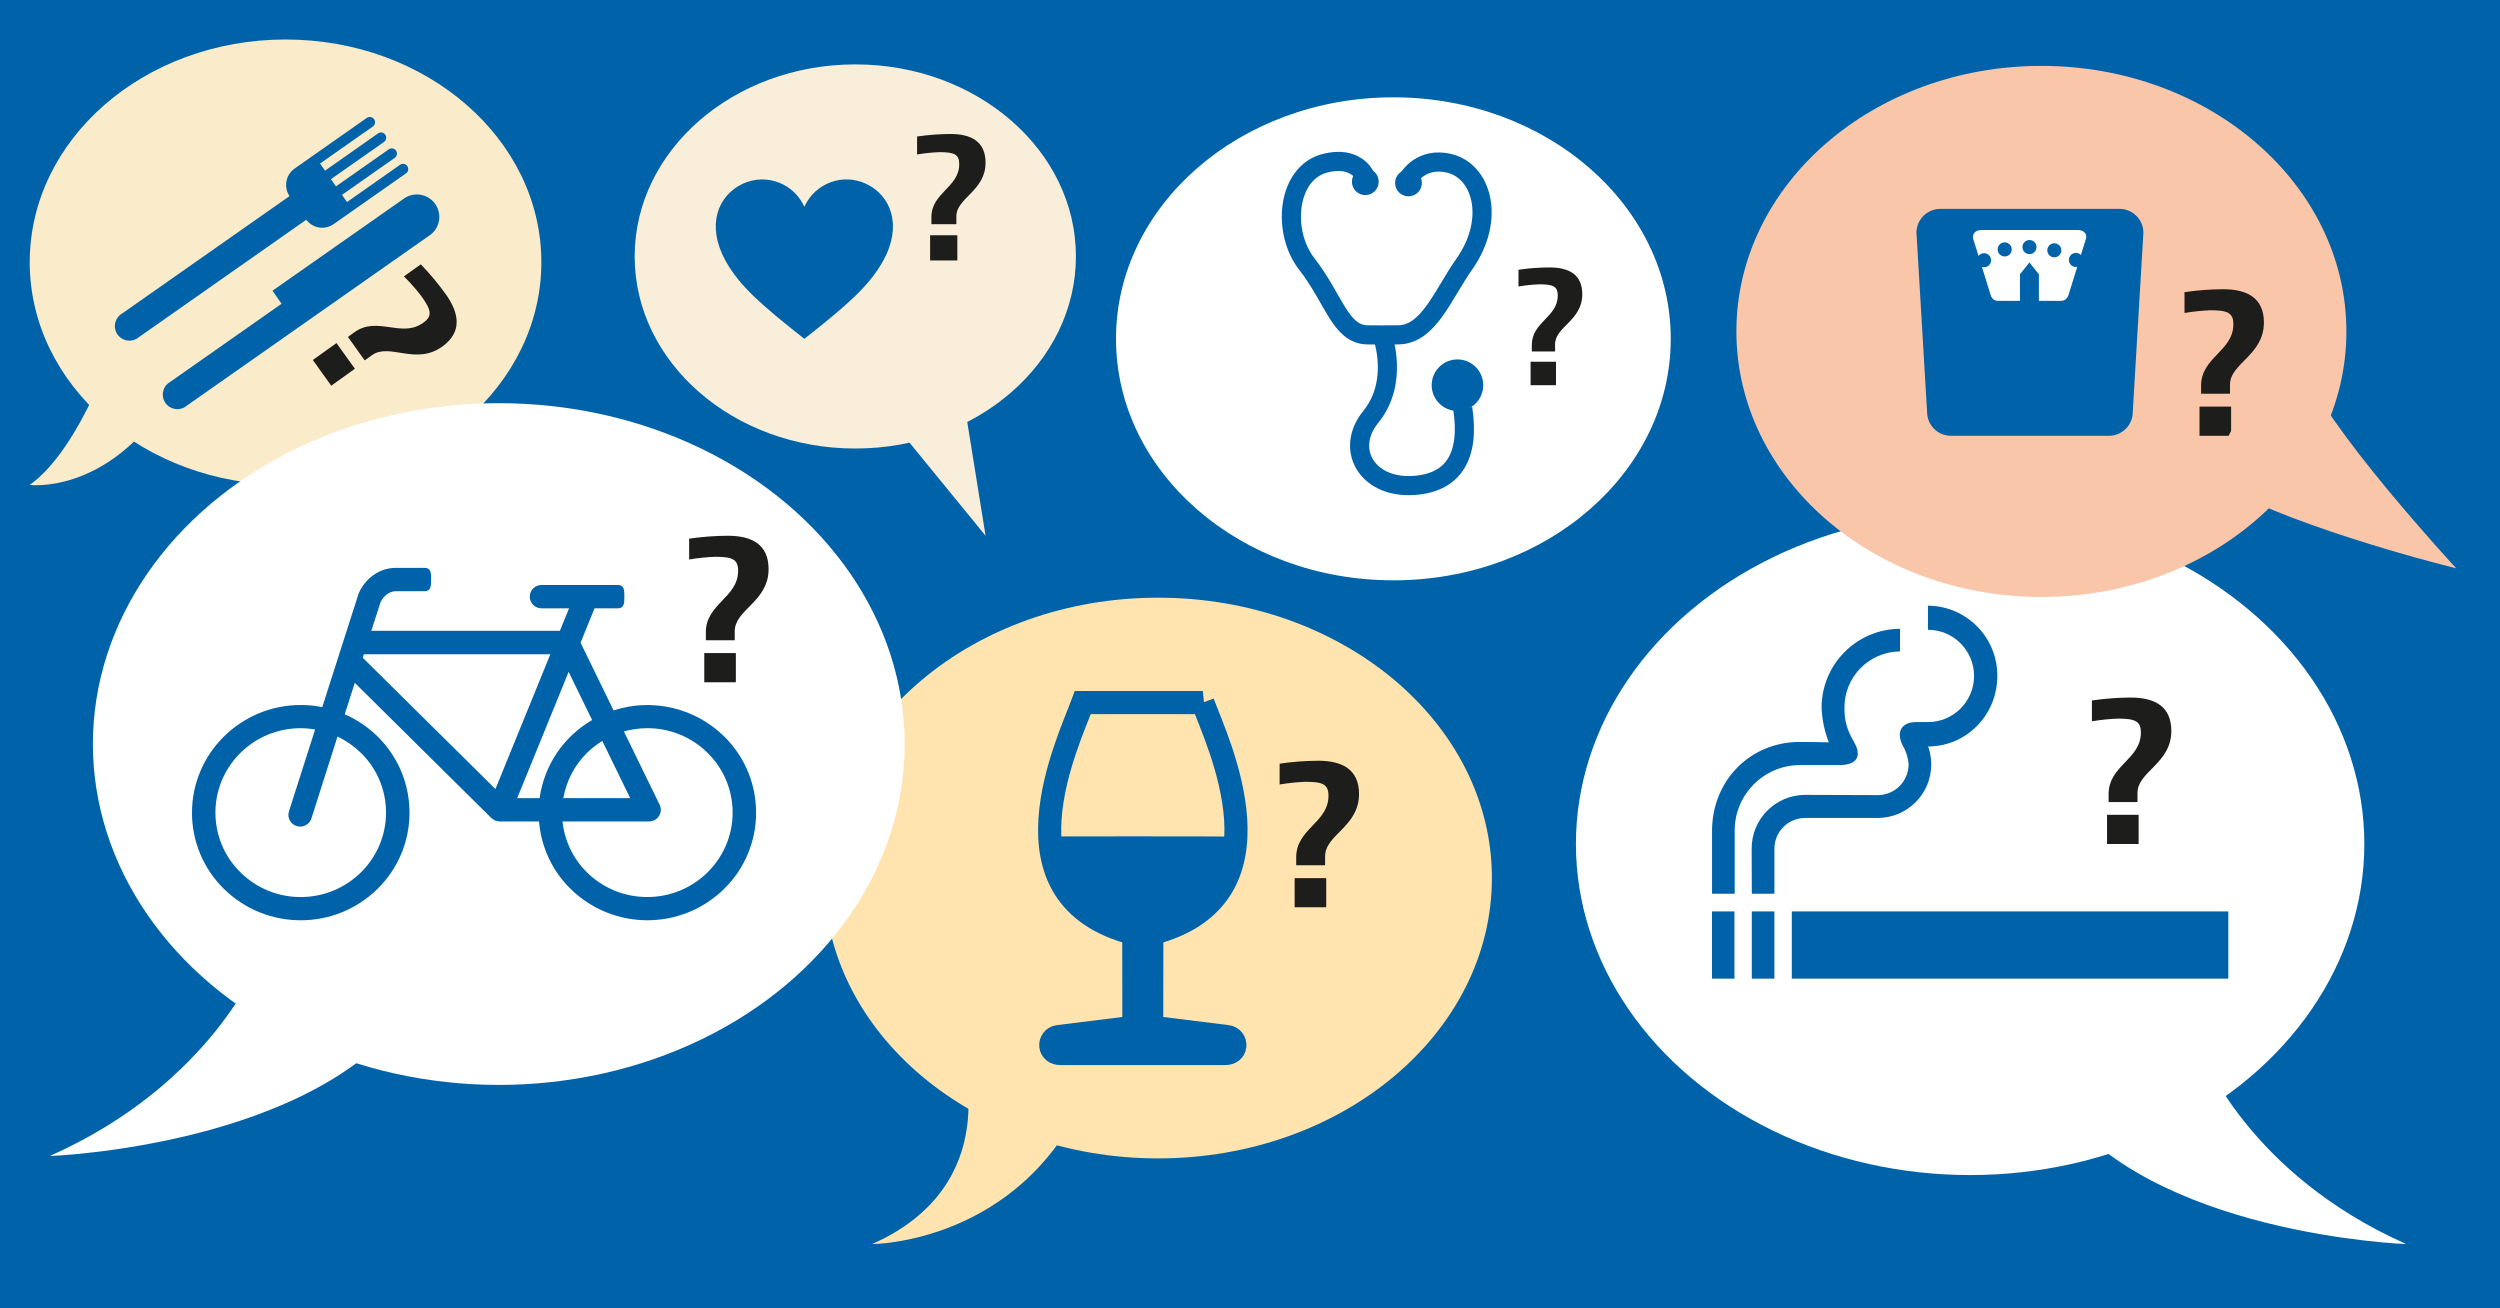 <?xml version="1.0" encoding="UTF-8"?><svg id="Lag_1" xmlns="http://www.w3.org/2000/svg" viewBox="0 0 1200 628"><defs><style>.cls-1{fill:#fac6a9;}.cls-2{stroke-width:11.11px;}.cls-2,.cls-3{fill:none;stroke:#0063a9;}.cls-4{fill:#faebcb;}.cls-5{fill:#fff;}.cls-3{stroke-width:9.19px;}.cls-6{fill:#ffe4b0;}.cls-7{fill:#0063a9;}.cls-8{fill:#1d1d1b;}.cls-9{fill:#f9eed9;}</style></defs><rect class="cls-7" width="1200" height="628"/><path class="cls-4" d="M56.77,160.26s-17.12,54.46-42.51,72.51c0,0,36.48,4.65,65.55-39.66l-23.04-32.85Z"/><ellipse class="cls-9" cx="410.54" cy="123.1" rx="105.9" ry="92.19"/><path class="cls-8" d="M459.06,103.9v3.73h-11.99v-3.39c0-11.77,13.36-14.3,13.36-25.41,0-4.67-2.24-5.8-9.49-5.8-3.6.14-7.19.51-10.74,1.12v-8.62c5.29-.78,10.63-1.19,15.97-1.22,9.9,0,16.9,3.54,16.9,13.8-.04,13.63-14.02,16.81-14.02,25.78ZM446.45,125.01v-12.07h13.07v12.07h-13.07Z"/><path class="cls-7" d="M386.09,162.64c20.7-16.31,31.14-25.41,37.83-37.46,9.4-16.96,3.7-31.34-8.21-36.96-11.07-5.19-24.25-.41-29.44,10.66-.06.14-.13.27-.19.41-4.96-11.17-18.03-16.21-29.2-11.25-.14.06-.28.12-.41.19-11.91,5.62-17.61,20-8.2,36.96,6.68,12.07,17.15,21.16,37.82,37.46"/><ellipse class="cls-5" cx="668.82" cy="162.64" rx="133.14" ry="115.92"/><path class="cls-8" d="M746.44,165.21v3.48h-11.17v-3.14c0-10.97,12.45-13.32,12.45-23.68,0-4.36-2.09-5.4-8.84-5.4-3.36.13-6.7.48-10.01,1.05v-8.04c4.93-.72,9.89-1.09,14.87-1.11,9.23,0,15.76,3.31,15.76,12.86,0,12.66-13.06,15.62-13.06,23.98ZM734.68,184.88v-11.25h12.2v11.25h-12.2Z"/><path class="cls-3" d="M654.92,83.96s-4.4-9.3-18.84-5.63c-18.34,4.66-20.9,32.86-8.84,48.35,13.11,16.88,16.08,33.76,29.01,34.05,6.04.13,8.28,0,14.72,0,14.71,0,21.4-19.04,31.95-34.05,15.08-21.49,8.45-44.74-7.56-48.35-13.04-2.95-18.92,6.72-18.92,6.72"/><path class="cls-3" d="M663.72,161.77s7.82,21.65-5.75,38.34c-12.46,15.35-2.03,33.76,19.44,32.96,20.34-.76,28.19-14.16,24.7-37.04"/><path class="cls-7" d="M711.95,184.89c0,6.83-5.54,12.37-12.37,12.37s-12.37-5.54-12.37-12.37,5.54-12.37,12.37-12.37h0c6.82,0,12.36,5.52,12.36,12.35v.02"/><path class="cls-7" d="M661.78,87.21c0,3.55-2.88,6.43-6.43,6.43s-6.43-2.88-6.43-6.43,2.88-6.43,6.43-6.43,6.43,2.88,6.43,6.43"/><path class="cls-7" d="M682.5,87.81c0,3.55-2.88,6.43-6.43,6.43s-6.43-2.88-6.43-6.43,2.88-6.43,6.43-6.43,6.43,2.88,6.43,6.43"/><ellipse class="cls-4" cx="137.06" cy="125.86" rx="122.79" ry="106.9"/><path class="cls-7" d="M164.13,93.55l25.34-17.77c1.13-.79,1.41-2.35.62-3.49-.79-1.13-2.35-1.41-3.49-.61l-25.34,17.77-2.41-3.45,25.34-17.77c1.18-.73,1.55-2.27.83-3.45-.73-1.18-2.27-1.55-3.45-.83-.09.05-.17.11-.25.18l-25.31,17.79-2.39-3.42,25.33-17.77c1.13-.81,1.4-2.39.59-3.53-.81-1.13-2.39-1.4-3.53-.58h0l-34.45,24.18c-4.39,2.97-5.56,8.93-2.61,13.34l-80.22,56.26c-3.38,1.87-4.61,6.13-2.74,9.51,1.87,3.38,6.13,4.61,9.51,2.74.44-.24.85-.53,1.23-.87l80.28-56.31c3.12,4.21,9.06,5.11,13.28,2l34.48-24.18c1.18-.73,1.54-2.28.81-3.46-.73-1.18-2.28-1.54-3.46-.81-.08.05-.15.1-.22.15l-25.35,17.81-2.41-3.45ZM130.79,139.55l4.36,6.25-53.38,37.46c-3.39,1.85-4.64,6.1-2.79,9.5,1.85,3.39,6.1,4.64,9.5,2.79.46-.25.9-.56,1.29-.91l116.03-81.39c5.05-3.15,6.58-9.79,3.44-14.84-3.15-5.05-9.79-6.58-14.84-3.44-.33.2-.64.43-.95.66l-62.66,43.91Z"/><path class="cls-8" d="M150.15,172.8l11.37-8.12,8.82,12.32-11.34,8.14-8.85-12.34ZM178.57,170.48l-3.52,2.52-8.05-11.29,3.17-2.27c11.11-7.92,22.49,3,33-4.51,4.4-3.15,4-6-1-12.89-2.55-3.31-5.32-6.44-8.29-9.38l8.11-5.79c4.3,4.47,8.28,9.23,11.91,14.25,6.67,9.34,8,18.35-1.66,25.27-12.77,9.13-25.24-1.96-33.67,4.09h0Z"/><ellipse class="cls-5" cx="945.66" cy="405.11" rx="189.22" ry="158.92"/><path class="cls-5" d="M1057.18,505.71s21.89,57.75,97.83,91.45c0,0-124.08-4.4-168.52-69.23s70.69-22.22,70.69-22.22Z"/><path class="cls-8" d="M1026,380.63v4.37h-13.87v-3.9c0-13.64,15.49-16.57,15.49-29.46,0-5.41-2.6-6.71-11.05-6.71-4.17.16-8.33.59-12.45,1.3v-10c6.13-.9,12.32-1.37,18.52-1.41,11.48,0,19.6,4.12,19.6,16,.01,15.73-16.24,19.41-16.24,29.81ZM1011.38,405.11v-14h15.16v14h-15.16Z"/><rect class="cls-7" x="860.06" y="437.48" width="209.53" height="32.27"/><rect class="cls-7" x="821.75" y="437.48" width="10.79" height="32.27"/><rect class="cls-7" x="840.86" y="437.48" width="10.85" height="32.27"/><path class="cls-7" d="M889.9,356.11c-3.55-6.06-4.57-10.51-4.57-16.32-.12-14.84,11.81-26.98,26.66-27.1,0,0,0,0,.01,0v-10.87c-20.87.13-37.71,17.13-37.64,38,.24,5.66,1.41,11.23,3.47,16.51-5.78-.1-7.14-.19-14.05-.19-23.59,0-42,18.44-42,42.72v30.14h10.87v-30.11c-.13-17.35,13.83-31.53,31.18-31.66h19.07c8.89,0,10.75-4.66,7-11.12"/><path class="cls-7" d="M916.13,366.74c.06,8.18-6.51,14.85-14.69,14.92-8.44,0-29.89-.12-35.08-.12-14.22.09-25.66,11.69-25.57,25.91,0,0,0,0,0,.01l.08,21.53h10.85v-21.53c-.06-8.14,6.5-14.78,14.64-14.84.01,0,.03,0,.04,0h35.08c14.19-.1,25.62-11.69,25.52-25.88h0c-.04-2.88-.54-5.73-1.49-8.44,18.41,0,33.2-15.13,33.2-33.82.12-18.51-14.79-33.62-33.3-33.75v11.57c12.23,0,22.14,9.93,22.13,22.17,0,12.22-9.91,22.12-22.13,22.13h-5.77c-7.14,0-10.08,5.19-5.63,12.53,1.17,2.39,1.89,4.96,2.13,7.61"/><ellipse class="cls-6" cx="555.87" cy="421.46" rx="160.24" ry="134.57"/><path class="cls-6" d="M461.44,506.64s21.49,61.97-42.82,90.51c0,0,70.89,0,102.68-71.69,37.63-54.9-59.86-18.82-59.86-18.82Z"/><path class="cls-8" d="M636.05,411v4.34h-13.87v-3.9c0-13.65,15.49-16.57,15.49-29.46,0-5.42-2.6-6.72-11-6.72-4.17.16-8.33.59-12.45,1.3v-10c6.13-.91,12.32-1.38,18.52-1.41,11.48,0,19.6,4.12,19.6,16-.05,15.77-16.29,19.46-16.29,29.85ZM621.43,435.49v-14h15.16v14h-15.16Z"/><path class="cls-2" d="M577.35,337.24c7,18.9,43.21,93.61-24.48,110.9l-.07,44.92,36.35,4.52c2.23.26,3.82,2.28,3.56,4.51,0,.01,0,.03,0,.04-.28,2.24-2.14,3.55-4.56,3.55h-79.19c-2.41,0-4.28-1.31-4.56-3.55-.29-2.22,1.28-4.26,3.51-4.55.01,0,.02,0,.03,0l36.34-4.52-.06-44.92c-67.68-17.29-31.44-92-24.47-110.9h57.61Z"/><path class="cls-7" d="M593.05,401.56c-.37,24.77-20.75,44.55-45.53,44.18-24.25-.36-43.82-19.93-44.18-44.18,0-.19,89.71-.1,89.71,0"/><polygon class="cls-7" points="517.66 503.38 549.79 494.37 579.92 503.38 517.66 503.38"/><ellipse class="cls-5" cx="239.42" cy="357.14" rx="194.83" ry="163.62"/><path class="cls-5" d="M124.61,460.73s-22.54,59.45-100.73,94.16c0,0,127.75-4.54,173.5-71.29s-72.77-22.87-72.77-22.87Z"/><path class="cls-7" d="M347.63,353.52c-13.97-13.77-34.46-18.6-53.11-12.52l-15.85-32.5,6.69-16.5h11.16c3.14,0,3.17-2.51,3.17-5.6s0-5.61-3.17-5.61h-36.38c-3.1-.13-5.71,2.27-5.84,5.37-.13,3.1,2.27,5.71,5.37,5.84.16,0,.32,0,.47,0h13l-4.39,10.78h-90.5l4.42-13.78c.36-.76,2.67-5.21,7.48-5.21h13.6c3.14,0,3.17-2.52,3.17-5.62s0-5.61-3.17-5.61h-13.6c-10.26,0-16.15,7.74-18,12.3-.05.16-4.26,13.27-9.66,30.15-.05.13-.08.26-.12.39-2.41,7.53-5.06,15.8-7.67,24-3.41-.68-6.88-1.01-10.35-1-28.78,0-52.2,23.19-52.2,51.68-.02,13.74,5.49,26.9,15.28,36.53,20.48,20.17,53.36,20.17,73.84,0,20.18-19.88,20.42-52.36.54-72.53-.18-.18-.36-.36-.54-.54-4.56-4.5-9.91-8.13-15.79-10.69l4.82-15.09,65.59,64.93c.14.14.37.22.53.35.41.35.86.64,1.34.87h0c.28.1.54.08.8.15.43.13.87.22,1.32.25h18.86c.98,12.23,6.33,23.69,15.08,32.29,20.48,20.17,53.35,20.17,73.83,0,20.18-19.9,20.4-52.4.49-72.58-.16-.17-.33-.33-.49-.49M173.29,361.4c7.69,7.55,12.02,17.89,12,28.67,0,22.34-18.36,40.51-40.93,40.51-10.84.04-21.25-4.22-28.95-11.86-15.83-15.58-16.03-41.05-.44-56.88.15-.15.29-.3.44-.44,7.7-7.63,18.11-11.9,28.95-11.86,2.31.01,4.62.22,6.9.62-6.78,21.18-12.58,39.33-12.58,39.33-.91,2.95.73,6.08,3.68,7,2.97.95,6.15-.68,7.12-3.64l12.52-39.31c4.15,1.98,7.95,4.63,11.24,7.85M302.49,383.1h-32.09c1.44-8.24,5.4-15.83,11.35-21.71,2.24-2.18,4.71-4.1,7.36-5.74l13.38,27.45ZM237.81,378.73l-63.68-63,.53-1.69h89.51l-26.36,64.69ZM248.26,383.1l24.68-60.59,11.27,23.11c-13.71,7.96-23.01,21.78-25.21,37.48h-10.74ZM310.72,430.57c-10.86.04-21.28-4.22-29-11.86-6.62-6.53-10.76-15.16-11.72-24.41h41.53c1.94,0,3.75-.99,4.8-2.62,1.03-1.63,1.15-3.68.3-5.42l-17.16-35.17c3.66-1.03,7.45-1.55,11.25-1.56,10.84-.03,21.24,4.23,28.94,11.86,7.69,7.56,12.01,17.89,12,28.67,0,22.34-18.36,40.51-40.92,40.51"/><path class="cls-8" d="M352.67,303v4.33h-13.86v-3.9c0-13.64,15.49-16.57,15.49-29.46,0-5.41-2.6-6.71-11.05-6.71-4.18.16-8.34.59-12.46,1.3v-10c6.13-.9,12.32-1.37,18.52-1.4,11.48,0,19.61,4.11,19.61,16,0,15.71-16.25,19.39-16.25,29.84ZM338.05,327.48v-14h15.16v14h-15.16Z"/><ellipse class="cls-1" cx="979.87" cy="159.08" rx="146.4" ry="127.45"/><path class="cls-7" d="M1023.73,197.72c0,6.33-5.13,11.46-11.46,11.46h-75.77c-6.33.02-11.48-5.09-11.5-11.42,0-.01,0-.03,0-.04l-5.1-86c0-6.33,5.14-11.46,11.47-11.46h86c6.33,0,11.45,5.13,11.46,11.46l-5.1,86Z"/><path class="cls-5" d="M993.25,140.41c-.58,2.49-1.8,4-4,4h-30.1c-2.22,0-3.38-1.27-4-4l-8.09-26c-.35-2.25,1.2-4,4-4h46.26c2.8,0,4.47,1.69,4,4l-8.07,26Z"/><polygon class="cls-7" points="969.59 144.78 969.57 131.68 974.12 125.96 978.66 131.71 978.66 144.78 969.59 144.78"/><path class="cls-7" d="M955.73,124.9c0,1.87-1.5,3.38-3.37,3.39-1.87,0-3.38-1.5-3.39-3.37,0-1.87,1.5-3.38,3.37-3.39,0,0,0,0,0,0,1.86,0,3.37,1.5,3.38,3.36h0"/><path class="cls-7" d="M965.63,119.72c0,1.87-1.51,3.38-3.38,3.38s-3.38-1.51-3.38-3.38,1.51-3.38,3.38-3.38c0,0,0,0,.01,0,1.86,0,3.37,1.51,3.37,3.37h0"/><path class="cls-7" d="M977.52,118.58c0,1.87-1.5,3.38-3.37,3.39s-3.38-1.5-3.39-3.37c0-1.87,1.5-3.38,3.37-3.39,0,0,.01,0,.02,0,1.86,0,3.37,1.51,3.37,3.37"/><path class="cls-7" d="M989.45,120.13c0,1.87-1.5,3.38-3.37,3.39-1.87,0-3.38-1.5-3.39-3.37,0-1.87,1.5-3.38,3.37-3.39,0,0,0,0,0,0,1.86,0,3.37,1.5,3.38,3.36h0"/><path class="cls-7" d="M999.83,124.78c0,1.87-1.51,3.38-3.38,3.38s-3.38-1.51-3.38-3.38,1.51-3.38,3.38-3.38,3.38,1.51,3.38,3.38h0"/><path class="cls-8" d="M1070.39,184.7v4.3h-13.87v-3.9c0-13.64,15.49-16.57,15.49-29.46,0-5.41-2.6-6.71-11-6.71-4.17.16-8.33.59-12.45,1.3v-10c6.13-.9,12.32-1.37,18.52-1.4,11.48,0,19.6,4.11,19.6,16-.05,15.79-16.29,19.47-16.29,29.87ZM1055.76,209.18v-14h15.17v14h-15.17Z"/><path class="cls-1" d="M1062,226.13c-1.78,10.41,64.09,33.4,117,46.68,0,0-64.75-69.9-74-98.26s-43,51.58-43,51.58Z"/><polygon class="cls-9" points="418.62 190.52 473.08 257.16 459.52 173 418.62 190.52"/></svg>